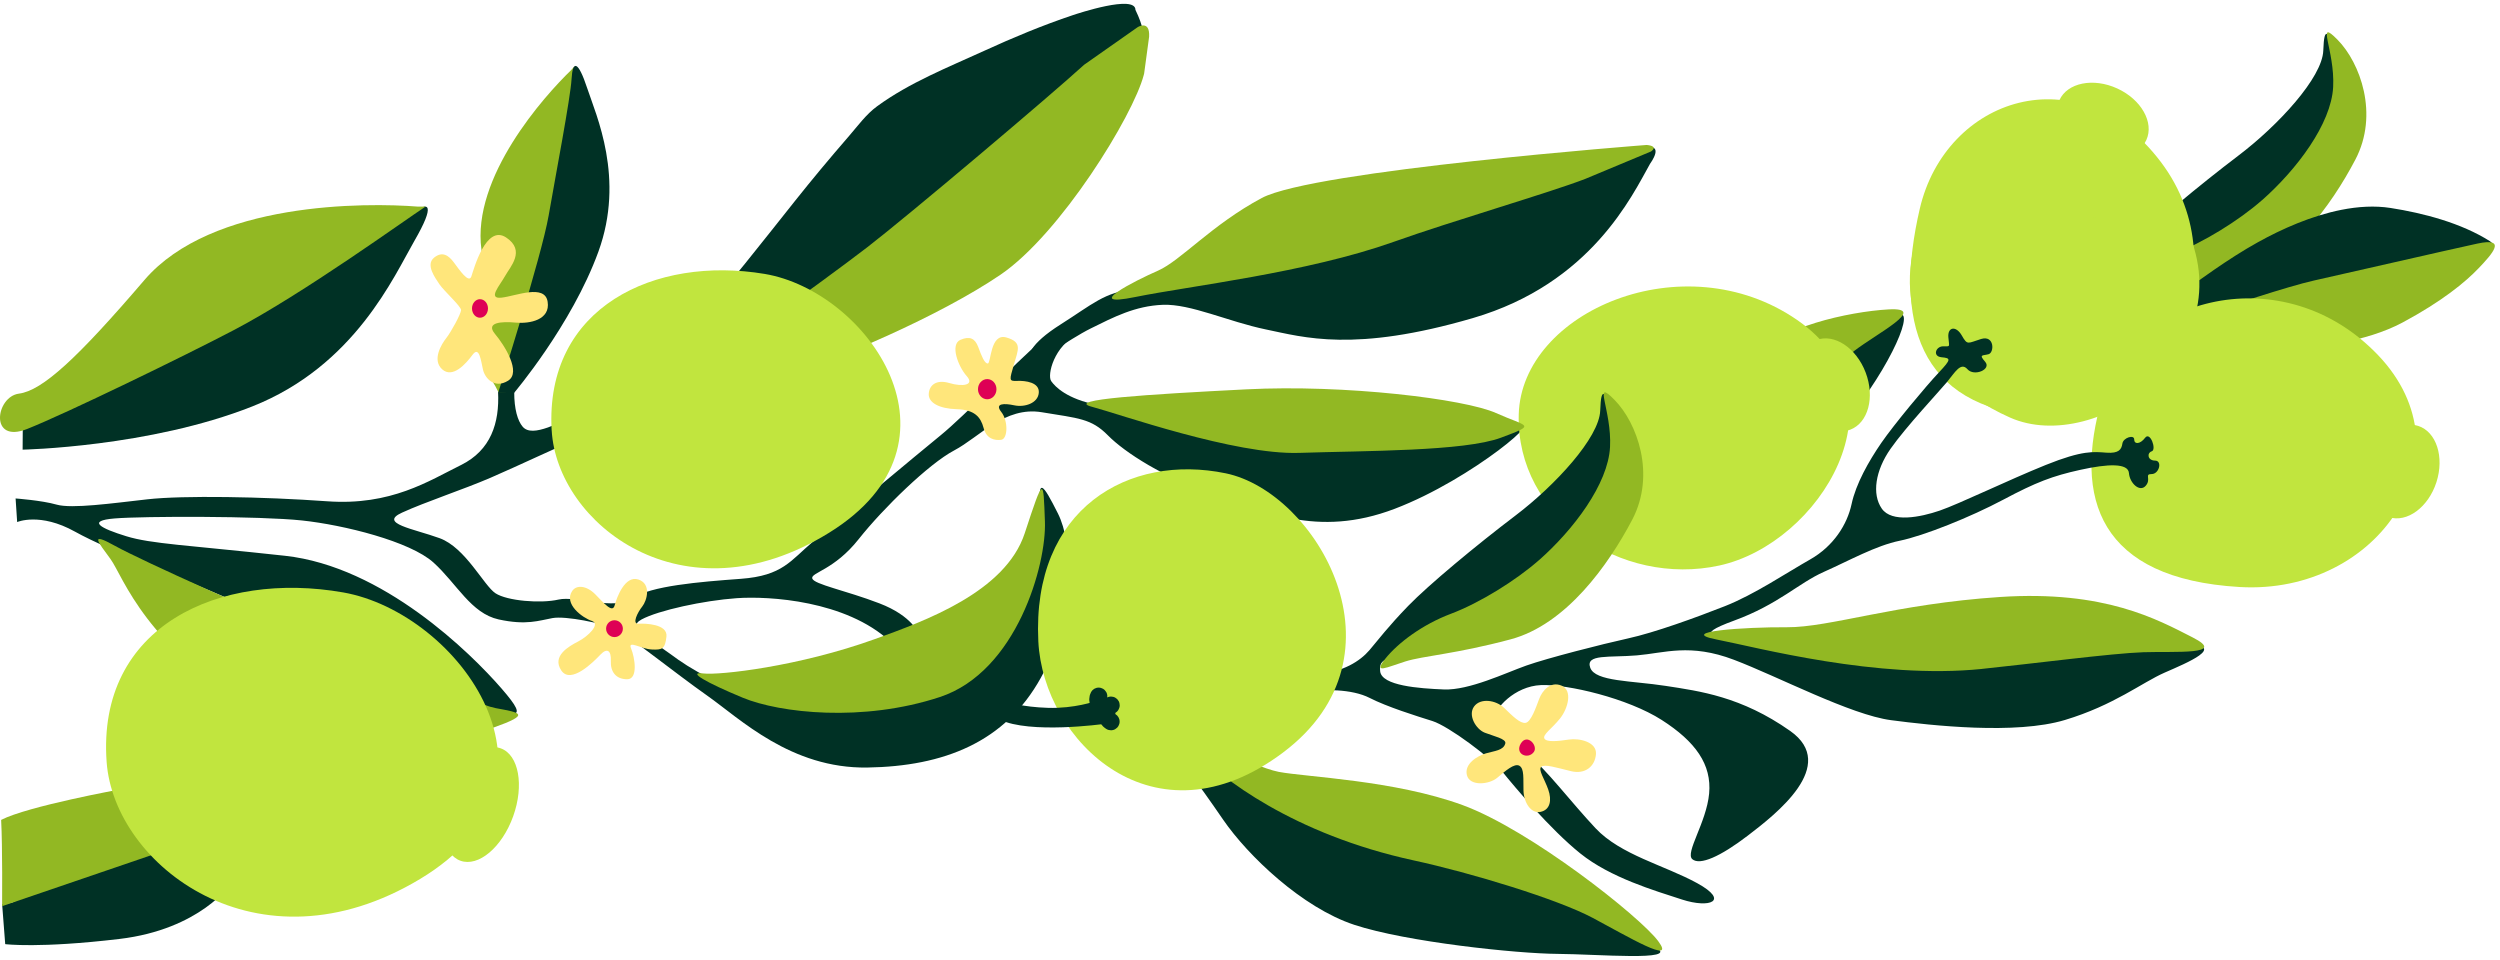 <svg width="427" height="164" viewBox="0 0 427 164" fill="none" xmlns="http://www.w3.org/2000/svg">
<path d="M97.518 12.006C92.968 16.399 80.552 30.251 82.229 42.619C83.909 54.983 84.391 61.245 82.796 63.595C85.97 66.49 85.724 71.506 87.413 66.887C89.102 62.267 92.248 45.101 93.889 38.488C96.18 29.233 97.679 14.211 98.114 11.333" fill="#92B823"/>
<path d="M362.987 50.029C361.116 51.141 359.479 50.854 359.241 52.338C359.098 52.302 358.951 52.272 358.801 52.254C357.268 52.066 355.61 52.222 354.004 52.164C355.481 51.417 356.601 50.488 357.396 49.559C358.98 47.701 360.576 45.548 364.039 41.974C367.508 38.399 375.581 31.687 382.354 26.548C389.127 21.41 396.645 13.255 396.816 8.652C396.988 4.048 397.549 5.778 399.541 8.382C401.532 10.985 396.846 26.641 392.354 32.947C387.868 39.252 365.144 48.749 362.987 50.029Z" fill="#003125"/>
<path d="M359.293 52.35C359.334 52.099 359.583 51.68 360.105 51.025C362.28 48.304 366.458 45.166 371.346 43.327C376.234 41.488 382.427 37.639 386.322 34.212H386.334C392.238 29.01 398.172 21.189 398.503 14.859C398.828 8.529 395.423 2.895 399.271 6.808C403.116 10.716 406.361 19.517 402.297 27.259C398.231 35.006 390.997 45.176 381.505 47.706C372.026 50.236 366.719 50.491 363.551 51.476C362.047 51.945 360.711 52.476 359.949 52.617C359.744 52.507 359.527 52.413 359.293 52.35Z" fill="#92B823"/>
<path d="M9.685 86.192C12.262 86.928 19.153 85.962 25.188 85.281C31.216 84.599 44.98 84.829 55.884 85.619C66.782 86.408 73.266 82.128 78.733 79.431C83.834 76.917 85.329 72.25 85.072 66.962C85.986 66.946 86.9 66.956 87.805 66.956C87.813 66.956 87.82 66.954 87.829 66.954C87.822 69.876 88.415 71.868 89.264 72.871C90.966 74.895 95.576 72.047 99.89 70.345C104.211 68.649 102.745 73.243 99.293 74.66C95.836 76.077 88.36 79.627 83.756 81.613C79.152 83.599 72.681 85.717 68.656 87.561C64.625 89.404 70.642 90.306 75.08 91.919C79.513 93.533 82.633 100.024 84.631 101.333C86.634 102.642 92.373 103.108 95.387 102.407C98.401 101.706 104.843 104.334 108.011 102.197C111.178 100.059 119.358 99.392 126.539 98.862C133.713 98.328 135.014 95.749 138.914 92.464C142.809 89.179 156.65 77.612 160.687 74.327C164.723 71.042 173.529 61.887 177.714 58.318C181.898 54.748 188.352 55.072 184.179 57.063C180.007 59.048 178.831 64.079 179.54 65.089C180.249 66.099 182.247 68.129 187.406 69.169C192.56 70.213 202.294 74.444 214.332 75.96C226.377 77.475 251.483 76.769 258.392 73.361C265.295 69.948 251.589 81.809 238.215 86.903C224.846 92.003 215.692 87.192 207.246 84.408C198.801 81.623 192.087 77.259 189.238 74.366C186.39 71.473 184.238 71.454 177.932 70.409C171.626 69.365 167.288 74.66 162.968 76.935C158.654 79.21 150.858 86.79 146.662 92.086C142.472 97.382 138.453 97.789 138.731 98.798C139.015 99.809 144.458 100.848 150.185 103.045C155.912 105.236 156.893 108.266 156.893 108.266L152.005 109.532C144.446 102.579 131.397 101.775 125.8 102.172C120.203 102.569 112.443 104.246 109.565 105.81C106.687 107.374 111.267 109.277 114.553 111.743C117.833 114.209 122.833 117.264 131.858 119.911C140.882 122.559 156.816 120.647 164.735 116.235C172.655 111.827 178.63 96.607 177.82 88.688C177.005 80.769 178.139 82.648 180.692 87.698C183.246 92.748 183.884 104.697 177.791 115.739C171.697 126.781 161.195 130.89 148.14 131.096C135.085 131.297 126.391 122.755 120.818 118.833C115.245 114.911 106.971 108.237 104.967 107.364C102.964 106.491 96.658 105.153 94.359 105.57C92.059 105.987 89.902 106.835 85.174 105.8C80.446 104.761 78.041 99.71 74.046 96.087C70.05 92.468 58.733 89.659 51.57 88.894C44.395 88.129 24.454 88.149 19.579 88.551C14.691 88.953 17.268 90.262 21.564 91.586C25.861 92.91 31.883 93.091 48.656 94.925C65.429 96.759 80.399 111.532 85.671 117.607C90.936 123.682 88.076 122.373 78.053 119.863C68.023 117.352 52.444 108.33 42.864 103.951C33.278 99.573 18.816 94.16 12.818 90.811C6.813 87.462 2.93 89.168 2.93 89.168L2.664 85.138C2.664 85.138 7.115 85.457 9.685 86.192Z" fill="#003125"/>
<path d="M399.909 35.839C402.756 35.275 405.604 35.101 408.296 35.519C413.912 36.392 420.409 38.101 425.268 41.191C428.699 43.368 410.463 46.133 403.996 47.531C397.529 48.928 385.315 52.159 384.166 52.586L372.245 54.812C372.245 54.812 371.52 53.312 370.91 51.221C375.724 47.815 380.462 44.259 385.624 41.388C389.788 39.072 394.846 36.84 399.909 35.839Z" fill="#003125"/>
<path d="M178.611 16.965C173.635 21.681 161.933 32.002 152.861 39.897C145.721 46.114 116.325 66.649 112.868 68.786C109.41 70.924 105.533 72.194 99.275 74.744C93.022 77.298 93.695 72.552 95.421 71.915C97.147 71.277 100.817 69.787 106.213 67.016C111.608 64.246 118.113 55.87 122.882 50.29C128.833 43.328 134.317 35.963 140.175 28.921C141.774 26.999 143.395 25.096 145.033 23.207C146.54 21.469 147.944 19.515 149.799 18.16C155.369 14.091 161.875 11.529 168.106 8.677C173.053 6.413 178.082 4.315 183.242 2.587C184.065 2.312 193.934 -0.972 193.934 1.686C196.687 7.378 194.267 7.545 194.267 7.545L177.747 21.02L178.611 16.965Z" fill="#003125"/>
<path d="M258.13 32.576C247.989 36.179 229.437 44.049 219.739 45.932C210.046 47.815 198.634 49.036 193.681 49.438C188.729 49.84 186.566 51.987 181.164 55.405C175.762 58.822 175.419 60.897 175.957 61.632C176.601 62.5 182.435 58.004 186.323 56.087C190.206 54.164 193.876 52.247 198.616 52.061C203.35 51.875 209.786 54.939 216.234 56.273C222.682 57.606 231.275 60.254 251.541 54.336C271.806 48.418 278.786 33.355 281.829 27.977C281.829 27.977 284.545 24.312 280.762 25.317L258.13 32.576Z" fill="#003125"/>
<path d="M301.492 82.932C301.492 82.932 309.039 80.171 316.634 70.291C324.23 60.411 327.515 51.149 323.404 54.361C319.293 57.572 303.726 69.561 303.726 69.561L301.492 82.932Z" fill="#003125"/>
<path d="M304.598 68.919C304.598 68.919 312.815 62.927 316.705 59.931C320.596 56.935 329.447 52.459 322.561 52.846C315.674 53.233 303.606 55.964 300.346 60.691C297.09 65.418 304.598 68.919 304.598 68.919Z" fill="#92B823"/>
<path d="M215.516 33.816C206.975 38.377 201.675 44.52 197.792 46.226C193.903 47.927 184.624 52.62 193.891 50.732C203.152 48.849 223.181 46.599 238.063 41.298C247.933 37.778 264.701 32.9 270.747 30.562L281.983 25.875C281.983 25.875 283.429 24.982 281.26 24.759C281.26 24.759 224.364 29.091 215.516 33.816Z" fill="#92B823"/>
<path d="M195.422 12.537C195.401 12.628 195.377 12.722 195.352 12.819C193.529 19.781 181.12 39.959 170.889 46.918C160.517 53.974 142.61 61.633 134.418 63.956C126.227 66.281 121.907 67.977 117.386 68.385C112.864 68.787 108.769 69.625 113.526 66.85C118.278 64.074 140.328 48.237 148.112 42.245C154.938 36.989 179.543 16.208 185.17 11.06L194.348 4.615C194.348 4.615 196.434 3.36 196.267 6.289L195.422 12.537Z" fill="#92B823"/>
<path d="M395.319 59.133C395.319 59.133 403.785 58.613 410.408 55.058C417.031 51.503 421.068 48.218 423.375 45.786C425.687 43.354 428.287 40.491 423.116 41.609C417.945 42.727 399.698 46.928 395.246 47.909C390.793 48.89 379.434 52.704 379.434 52.704L395.319 59.137V59.133Z" fill="#92B823"/>
<path d="M293.659 96.592C310.811 92.851 326.282 67.983 306.94 54.641C287.592 41.299 259.87 53.239 259.4 70.792C258.929 88.345 276.912 100.245 293.659 96.592Z" fill="#C1E53E"/>
<path d="M382.489 100.26C406.389 101.687 422.333 77.598 406.187 60.672C390.042 43.746 364.115 50.728 359.06 67.968C354.005 85.208 358.59 98.833 382.489 100.26Z" fill="#C1E53E"/>
<path d="M348.356 71.142C369.222 72.71 383.143 46.234 369.046 27.631C354.95 9.027 332.314 16.702 327.9 35.65C323.487 54.598 327.49 69.574 348.356 71.142Z" fill="#C1E53E"/>
<path d="M329.988 34.759C322.593 47.017 325.506 63.442 343.317 71.322C358.269 77.941 383.632 59.706 373.221 38.485" fill="#C1E53E"/>
<path d="M209.534 130.482C205.326 128.339 203.529 126.56 203.109 125.26C202.69 123.961 205.284 121.603 208.086 121.407C210.887 121.21 219.51 118.886 222.737 118.263C225.969 117.636 230.922 117.665 233.924 119.2C236.921 120.735 241.862 122.274 244.657 123.152C247.447 124.035 254.728 129.477 256.648 131.86C258.569 134.248 264.763 141.627 269.905 145.76C275.041 149.894 282.56 152.1 287.287 153.64C292.013 155.18 295.464 153.91 289.887 150.85C284.31 147.79 276.79 146.02 272.517 141.46C268.238 136.9 264.19 131.477 260.975 128.869C257.765 126.26 255.195 124.515 255.201 122.789C255.212 121.063 258.681 117.2 263.197 117.013C267.718 116.827 278.031 119.264 283.821 122.97C289.608 126.677 292.38 130.58 291.92 135.542C291.461 140.504 287.771 145.662 289.051 146.751C290.336 147.839 293.787 146.349 298.543 142.71C303.299 139.073 314.111 130.722 305.757 124.839C297.404 118.96 290.307 118.048 284.501 117.15C278.693 116.248 272.458 116.425 271.613 114.047C270.768 111.669 274.851 112.34 279.588 111.939C284.325 111.537 288.641 109.835 296.153 112.689C303.666 115.542 316.105 122.098 322.987 123.005C329.869 123.912 344.274 125.515 352.681 122.975C361.087 120.44 365.848 116.582 369.729 114.88C373.615 113.179 380.301 110.414 373.634 109.938C366.968 109.462 331.888 109.889 322.42 109.83C312.952 109.771 301.334 109.482 297.463 109.026C293.592 108.57 288.641 108.756 296.192 105.996C303.739 103.235 307.204 99.588 311.52 97.675C315.836 95.758 320.372 93.198 324.463 92.36C328.559 91.522 336.541 88.335 342.152 85.349C347.764 82.362 350.569 81.298 355.31 80.25C360.051 79.2 363.492 79.078 363.624 80.803C363.756 82.529 365.467 84.127 366.479 82.98C367.491 81.833 366.205 80.965 367.496 80.97C368.786 80.98 369.377 78.68 368.082 78.67C366.792 78.661 366.654 77.367 367.52 77.082C368.38 76.802 367.256 73.625 366.386 74.773C365.516 75.92 364.514 75.915 364.519 75.047C364.524 74.184 362.656 74.743 362.505 75.753C362.354 76.758 361.918 77.474 359.768 77.317C357.618 77.16 355.755 76.861 349.426 79.411C343.095 81.961 334.606 86.079 331.301 87.212C327.997 88.345 323.109 89.32 321.404 86.864C319.698 84.407 320.299 80.382 322.904 76.655C325.51 72.929 331.287 66.776 332.587 65.202C333.887 63.628 334.903 61.764 336.042 63.064C337.181 64.368 340.202 63.088 339.063 61.789C337.924 60.485 338.638 60.779 339.645 60.499C340.652 60.22 340.671 57.195 338.369 57.901C336.067 58.607 336.067 59.038 335.075 57.303C334.083 55.572 332.645 55.846 332.778 57.577C332.909 59.303 333.198 59.161 331.908 59.151C330.617 59.141 330.031 60.867 331.609 61.019C333.188 61.171 333.33 61.318 331.165 63.608C328.999 65.898 323.505 72.483 321.335 75.635C319.165 78.788 316.985 82.657 316.247 86.109C315.509 89.556 313.192 93.282 309.16 95.562C305.127 97.842 299.653 101.544 294.618 103.53C289.584 105.516 282.541 108.06 278.09 109.036C273.634 110.017 264.296 112.404 260.703 113.674C257.11 114.949 250.922 117.93 246.619 117.759C242.317 117.587 236.011 117.116 235.733 114.669C235.467 112.223 237.323 112.811 239.486 111.527C241.643 110.247 264.367 100.75 268.853 94.444C273.344 88.138 278.031 72.483 276.039 69.879C274.048 67.275 273.486 65.545 273.315 70.149C273.144 74.753 265.626 82.907 258.853 88.045C252.08 93.184 244.007 99.897 240.538 103.471C237.075 107.045 235.479 109.198 233.895 111.056C232.305 112.914 229.421 114.768 224.971 115.175C220.526 115.577 214.344 116.979 211.035 118.107C207.731 119.235 202.985 120.647 201.26 121.068C199.534 121.49 195.096 120.598 194.51 122.323C193.925 124.045 195.214 124.633 197.785 126.232C200.355 127.83 204.623 133.758 208.89 139.97C213.157 146.183 222.424 155.023 231.3 157.955C240.177 160.892 259.101 162.878 265.987 162.922C272.872 162.966 286.779 164.202 282.922 161.878C279.065 159.554 256.897 148.041 249.882 146.271C242.861 144.501 212.672 132.076 209.528 130.473L209.534 130.482Z" fill="#003125"/>
<path d="M241.416 146.947C251.28 149.085 266.049 153.581 272.053 156.783C278.058 159.985 286.345 164.932 283.217 160.74C280.089 156.548 261.386 141.75 249.796 137.504C238.201 133.257 223.142 132.728 218.414 131.836C213.686 130.943 199.815 123.515 204.094 128.149C208.373 132.777 220.931 142.5 241.416 146.947Z" fill="#92B823"/>
<path d="M262.826 95.709C268.73 90.507 274.664 82.686 274.994 76.356C275.32 70.026 271.915 64.392 275.763 68.305C279.608 72.213 282.853 81.014 278.789 88.757C274.723 96.503 267.489 106.673 257.997 109.203C248.518 111.733 243.21 111.988 240.042 112.973C236.881 113.958 234.428 115.243 236.597 112.522C238.772 109.801 242.95 106.663 247.838 104.824C252.726 102.985 258.919 99.136 262.814 95.709H262.826Z" fill="#92B823"/>
<path d="M338.525 114.248C346.883 113.39 360.706 111.581 366.088 111.4C371.469 111.218 380.501 111.924 374.495 108.865C368.487 105.805 359.484 100.784 341.614 101.965C323.744 103.148 312.532 107.178 305.215 107.133C297.898 107.09 286.274 107.879 293.152 109.217C300.029 110.556 320.651 116.082 338.525 114.253L338.525 114.248Z" fill="#92B823"/>
<path d="M1.943 154.209C1.943 154.209 18.207 146.398 26.245 145.01C34.288 143.623 39.406 150.992 39.406 150.992C39.406 150.992 34.188 158.73 20.411 160.372C6.629 162.01 0.891 161.259 0.891 161.259L0.363 154.435L1.943 154.209Z" fill="#003125"/>
<path d="M69.961 36.778C73.566 33.924 74.281 35.076 70.8 41.102C67.319 47.123 60.623 62.48 43.076 69.423C25.529 76.366 3.863 76.802 3.863 76.802L3.893 72.63C3.893 72.63 33.088 59.862 41.587 54.591C50.092 49.32 66.362 39.636 69.961 36.783" fill="#003125"/>
<path d="M0.362 154.77L28.359 145.206L20.676 134.797C20.676 134.797 4.734 137.695 0.195 140.039C0.441 144.497 0.362 154.77 0.362 154.77Z" fill="#92B823"/>
<path d="M52.908 108.124C59.592 110.61 80.484 120.171 84.674 120.951C88.865 121.73 90.797 121.961 84.225 124.295C77.647 126.628 64.161 132.694 44.539 121.779C24.918 110.86 21.017 98.425 18.884 95.498C16.75 92.571 15.149 90.728 19.652 93.238C24.156 95.749 45.828 105.491 52.914 108.129L52.908 108.124Z" fill="#92B823"/>
<path d="M71.407 35.291C62.483 34.585 36.16 34.41 24.665 47.83C13.176 61.25 7.225 66.717 3.241 67.231C-0.742 67.747 -1.871 75.832 4.601 73.282C11.072 70.732 31.468 60.823 40.002 56.347C51.94 50.075 69.228 37.536 72.68 35.291" fill="#92B823"/>
<path d="M177.346 109.52C178.173 126.606 197.18 145.084 219.195 128.494C241.216 111.905 224.797 84.046 209.366 80.844C192.871 77.422 176.235 86.786 177.346 109.515V109.52Z" fill="#C1E53E"/>
<path d="M221.909 77.352C233.215 76.979 250.106 77.097 256.353 74.763C262.611 72.429 260.886 72.959 255.519 70.546C250.153 68.139 229.728 65.634 212.831 66.501C195.934 67.364 181.833 68.247 186.449 69.463C191.07 70.679 210.928 77.715 221.909 77.352Z" fill="#92B823"/>
<path d="M149.407 109.163C157.982 106.069 171.729 101.102 175.021 91.085C178.307 81.068 178.195 81.715 178.472 89.055C178.756 96.395 173.685 114.714 160.529 119.053C147.38 123.397 133.184 121.794 126.854 119.166C120.524 116.537 117.309 114.679 120.105 115.023C122.9 115.366 136.464 113.831 149.407 109.163Z" fill="#92B823"/>
<path d="M172.042 119.887C172.042 119.887 174.513 120.765 179.028 120.902C183.543 121.039 187.101 119.764 187.101 119.764L188.478 123.657C188.478 123.657 175.872 125.413 170.73 122.897C165.583 120.382 172.037 119.882 172.037 119.882L172.042 119.887Z" fill="#003125"/>
<path d="M164.074 58.028C165.611 57.386 166.515 57.753 167.083 59.269C167.644 60.784 168.141 62.083 168.714 62.083C169.281 62.083 169.104 56.832 171.893 57.641C174.683 58.45 173.891 59.739 173.158 62.323C172.419 64.907 172.277 65.123 173.714 65.059C175.15 64.995 177.585 65.299 177.425 67.099C177.271 68.898 174.973 69.599 173.253 69.232C171.533 68.864 169.813 68.849 171.025 70.369C172.23 71.889 172.142 74.983 170.995 75.121C169.848 75.257 168.489 74.959 167.993 73.085C167.502 71.212 166.432 69.982 163.424 69.894C160.41 69.8 158.554 68.785 158.631 67.275C158.714 65.765 159.937 64.765 162.16 65.427C164.376 66.089 166.533 65.814 165.103 64.221C163.678 62.627 162.195 58.807 164.068 58.028L164.074 58.028Z" fill="#FFE67B"/>
<path d="M97.743 100.921C98.475 99.862 100.189 99.999 101.685 101.519C103.18 103.039 104.61 104.775 104.976 103.411C105.343 102.048 106.726 98.243 109.019 98.975C111.306 99.71 110.502 102.583 109.704 103.583C108.906 104.584 107.89 106.594 109.042 106.53C110.189 106.466 114.06 106.559 113.83 108.717C113.599 110.874 113.097 111.017 111.306 110.933C109.509 110.85 107.151 109.251 107.79 110.766C108.422 112.281 109.043 116.028 107.11 116.017C105.171 116.008 104.25 114.704 104.332 112.904C104.415 111.105 103.706 110.595 102.547 111.816C101.395 113.032 97.494 116.964 95.863 114.507C94.232 112.051 97.11 110.413 98.759 109.56C100.42 108.707 102.654 106.564 101.076 106.05C99.504 105.535 96.218 103.142 97.743 100.921Z" fill="#FFE67B"/>
<path d="M104.962 105.938C105.754 105.942 106.392 106.589 106.386 107.384C106.386 108.178 105.736 108.82 104.95 108.815C104.158 108.811 103.514 108.163 103.52 107.369C103.525 106.575 104.17 105.932 104.962 105.938Z" fill="#DE0055"/>
<path d="M168.629 64.746C169.498 64.751 170.201 65.531 170.195 66.482C170.195 67.438 169.48 68.203 168.611 68.198C167.737 68.193 167.033 67.413 167.039 66.462C167.045 65.506 167.76 64.741 168.629 64.746Z" fill="#DE0055"/>
<path d="M94.228 73.498C95.118 89.359 116.608 106.457 141.614 90.992C166.619 75.523 148.084 49.713 130.605 46.785C111.917 43.657 93.027 52.4 94.222 73.498H94.228Z" fill="#C1E53E"/>
<path d="M18.215 130.173C19.497 147.692 43.933 166.854 71.761 150.124C99.574 133.39 78.31 104.652 58.62 101.186C37.569 97.479 16.504 106.868 18.215 130.173Z" fill="#C1E53E"/>
<path d="M257.108 126.972C257.297 126.187 255.11 125.736 253.603 125.148C252.102 124.564 250.678 122.182 251.765 120.676C252.853 119.171 255.5 119.549 256.925 120.926C258.355 122.299 259.631 123.603 260.565 123.466C261.499 123.329 262.374 120.745 262.888 119.381C263.396 118.018 264.773 116.303 266.706 117.102C268.638 117.906 267.829 120.995 266.458 122.711C265.087 124.427 263.426 125.496 263.786 126.148C264.141 126.8 266.15 126.594 267.941 126.32C269.738 126.04 272.746 126.712 272.592 128.795C272.433 130.879 270.772 132.306 268.337 131.718C265.908 131.13 263.828 130.463 263.248 130.968C262.675 131.468 263.816 133.056 264.442 134.861C265.08 136.665 264.779 138.317 263.13 138.666C261.475 139.014 260.27 137.062 260.211 135.047C260.152 133.032 260.376 131.306 259.519 130.796C258.668 130.286 257.078 131.713 255.707 132.861C254.342 134.003 251.038 134.341 250.548 132.395C250.057 130.448 252.362 129.1 253.798 128.673C255.234 128.251 256.812 128.188 257.108 126.967V126.972Z" fill="#FFE67B"/>
<path d="M261.975 128.443C262.761 127.384 260.846 125.197 259.759 126.987C258.672 128.781 260.959 129.801 261.975 128.443Z" fill="#DE0055"/>
<path d="M97.623 13.469C97.81 10.225 98.751 10.386 100.29 15.049C101.828 19.711 106.77 30.445 102.207 42.984C97.644 55.523 87.729 67.195 87.729 67.195L85.133 66.942C85.133 66.942 92.501 43.794 93.708 36.828C94.917 29.858 97.441 16.712 97.625 13.471" fill="#003125"/>
<path d="M74.146 44C75.534 42.887 76.592 43.583 77.514 44.814C78.436 46.045 80.073 48.501 80.511 47.207C80.948 45.912 83.005 38.298 86.433 40.553C89.861 42.804 87.118 45.594 86.249 47.172C85.381 48.751 83.212 51.11 85.653 50.84C88.093 50.57 93.058 48.438 93.537 51.536C94.021 54.635 90.499 55.331 88.064 55.101C85.623 54.87 82.899 55.067 84.536 57.023C86.179 58.974 89.086 63.598 86.781 65.025C84.482 66.447 82.839 64.638 82.491 63.127C82.142 61.612 81.87 59.023 80.712 60.597C79.553 62.171 77.313 64.677 75.529 63.083C73.744 61.49 75.41 58.764 76.208 57.763C77.006 56.763 78.744 53.605 78.749 52.958C78.749 52.311 75.759 49.629 75.05 48.545C74.341 47.462 72.633 45.221 74.146 44.005V44Z" fill="#FFE67B"/>
<path d="M81.994 51.105C82.745 51.105 83.353 51.821 83.348 52.694C83.342 53.571 82.727 54.272 81.971 54.267C81.22 54.267 80.617 53.551 80.617 52.674C80.623 51.801 81.238 51.095 81.994 51.1V51.105Z" fill="#DE0055"/>
<path d="M190.496 121.962C190.44 121.93 190.385 121.894 190.334 121.855L190.634 122.087C190.543 122.016 190.462 121.934 190.391 121.842L190.623 122.144C190.543 122.039 190.479 121.924 190.428 121.803L190.577 122.159C190.518 122.016 190.479 121.867 190.459 121.715L190.512 122.111C190.49 121.945 190.49 121.777 190.512 121.611L190.459 122.006C190.48 121.85 190.52 121.697 190.581 121.551L190.432 121.907C190.483 121.785 190.549 121.671 190.629 121.567L190.397 121.868C190.468 121.777 190.549 121.695 190.64 121.624L190.34 121.857C190.395 121.815 190.453 121.778 190.514 121.745L188.716 119.407C188.683 119.439 188.649 119.469 188.613 119.497L188.914 119.264C188.825 119.332 188.73 119.387 188.628 119.431L188.983 119.281C188.871 119.327 188.754 119.359 188.634 119.376L189.028 119.323C188.898 119.341 188.767 119.341 188.636 119.323L189.031 119.377C188.916 119.36 188.805 119.33 188.698 119.285L189.052 119.435C188.955 119.393 188.864 119.34 188.78 119.276L189.08 119.508C188.999 119.444 188.927 119.371 188.864 119.289L189.096 119.59C189.024 119.496 188.965 119.394 188.919 119.285L189.068 119.64C189.019 119.521 188.986 119.397 188.969 119.27L189.022 119.665C189.007 119.547 189.007 119.429 189.021 119.312L188.968 119.707C188.984 119.595 189.012 119.486 189.056 119.381L188.906 119.736C188.914 119.718 188.922 119.7 188.931 119.682C189.039 119.512 189.098 119.327 189.107 119.129C189.151 118.931 189.142 118.733 189.08 118.536C189.035 118.342 188.946 118.173 188.815 118.029C188.71 117.867 188.571 117.74 188.399 117.646L188.044 117.496C187.781 117.425 187.518 117.425 187.255 117.496L186.901 117.646C186.678 117.778 186.501 117.956 186.369 118.18C186.303 118.318 186.246 118.461 186.189 118.603C186.177 118.633 186.166 118.663 186.156 118.693C186.138 118.752 186.123 118.812 186.114 118.872C186.088 119.027 186.067 119.185 186.051 119.341C186.047 119.373 186.045 119.405 186.044 119.436C186.042 119.5 186.044 119.565 186.05 119.628C186.069 119.816 186.089 120.007 186.131 120.192C186.144 120.252 186.162 120.311 186.183 120.369C186.235 120.513 186.299 120.653 186.36 120.794C186.372 120.823 186.386 120.852 186.4 120.881C186.428 120.936 186.459 120.989 186.495 121.039C186.581 121.163 186.677 121.281 186.77 121.4C186.79 121.425 186.81 121.449 186.832 121.473C186.873 121.518 186.918 121.56 186.965 121.599C187.108 121.715 187.253 121.84 187.413 121.934C187.573 122.028 187.753 122.092 187.923 122.161C188.158 122.256 188.418 122.274 188.666 122.304C188.919 122.333 189.174 122.283 189.423 122.246C189.495 122.236 189.567 122.221 189.637 122.199C189.67 122.189 189.704 122.178 189.736 122.165C189.884 122.108 190.031 122.047 190.174 121.979C190.237 121.949 190.299 121.914 190.356 121.874C190.485 121.785 190.608 121.686 190.729 121.587C190.759 121.564 190.787 121.538 190.814 121.512C190.958 121.377 191.061 121.218 191.121 121.033C191.213 120.856 191.256 120.665 191.248 120.46L191.195 120.064C191.149 119.87 191.061 119.702 190.93 119.558C190.864 119.446 190.775 119.357 190.664 119.291C190.52 119.159 190.352 119.071 190.159 119.025L189.765 118.971C189.497 118.972 189.247 119.04 189.016 119.175C188.966 119.202 188.918 119.232 188.871 119.265C188.729 119.368 188.585 119.474 188.455 119.593C188.414 119.63 188.376 119.67 188.34 119.713C188.226 119.846 188.117 119.987 188.018 120.132C187.885 120.326 187.803 120.555 187.715 120.771C187.673 120.874 187.641 120.98 187.618 121.089C187.582 121.269 187.563 121.453 187.541 121.635C187.534 121.691 187.53 121.748 187.528 121.805C187.522 122.046 187.565 122.289 187.6 122.524C187.616 122.634 187.641 122.743 187.677 122.848C187.736 123.019 187.81 123.185 187.884 123.349C187.907 123.398 187.931 123.446 187.958 123.493C187.989 123.546 188.024 123.597 188.061 123.646C188.17 123.791 188.277 123.946 188.406 124.077C188.535 124.208 188.691 124.315 188.836 124.424C188.888 124.464 188.942 124.5 188.999 124.531C189.169 124.64 189.353 124.699 189.55 124.708C189.747 124.752 189.944 124.743 190.142 124.681C190.335 124.635 190.503 124.547 190.646 124.415C190.808 124.31 190.935 124.171 191.028 123.997L191.178 123.642C191.249 123.378 191.249 123.114 191.178 122.851L191.028 122.495C190.896 122.272 190.719 122.094 190.496 121.962Z" fill="#003125"/>
<path d="M316.036 73.385C319.086 72.219 320.258 67.847 318.653 63.622C317.047 59.396 313.273 56.916 310.223 58.081C307.172 59.248 306.001 63.619 307.606 67.844C309.211 72.07 312.985 74.551 316.036 73.385Z" fill="#C1E53E"/>
<path d="M416.142 82.357C417.528 78.054 416.134 73.75 413.028 72.743C409.921 71.736 406.279 74.407 404.893 78.71C403.507 83.013 404.901 87.318 408.007 88.325C411.113 89.332 414.755 86.66 416.142 82.357Z" fill="#C1E53E"/>
<path d="M366.599 23.904C367.954 20.925 365.728 16.988 361.627 15.11C357.526 13.233 353.102 14.126 351.747 17.105C350.392 20.084 352.618 24.021 356.719 25.899C360.82 27.776 365.243 26.883 366.599 23.904Z" fill="#C1E53E"/>
<path d="M87.65 139.425C89.552 134.125 88.605 128.929 85.533 127.819C82.462 126.71 78.43 130.107 76.527 135.407C74.624 140.707 75.572 145.903 78.643 147.012C81.715 148.122 85.747 144.725 87.65 139.425Z" fill="#C1E53E"/>
</svg>
